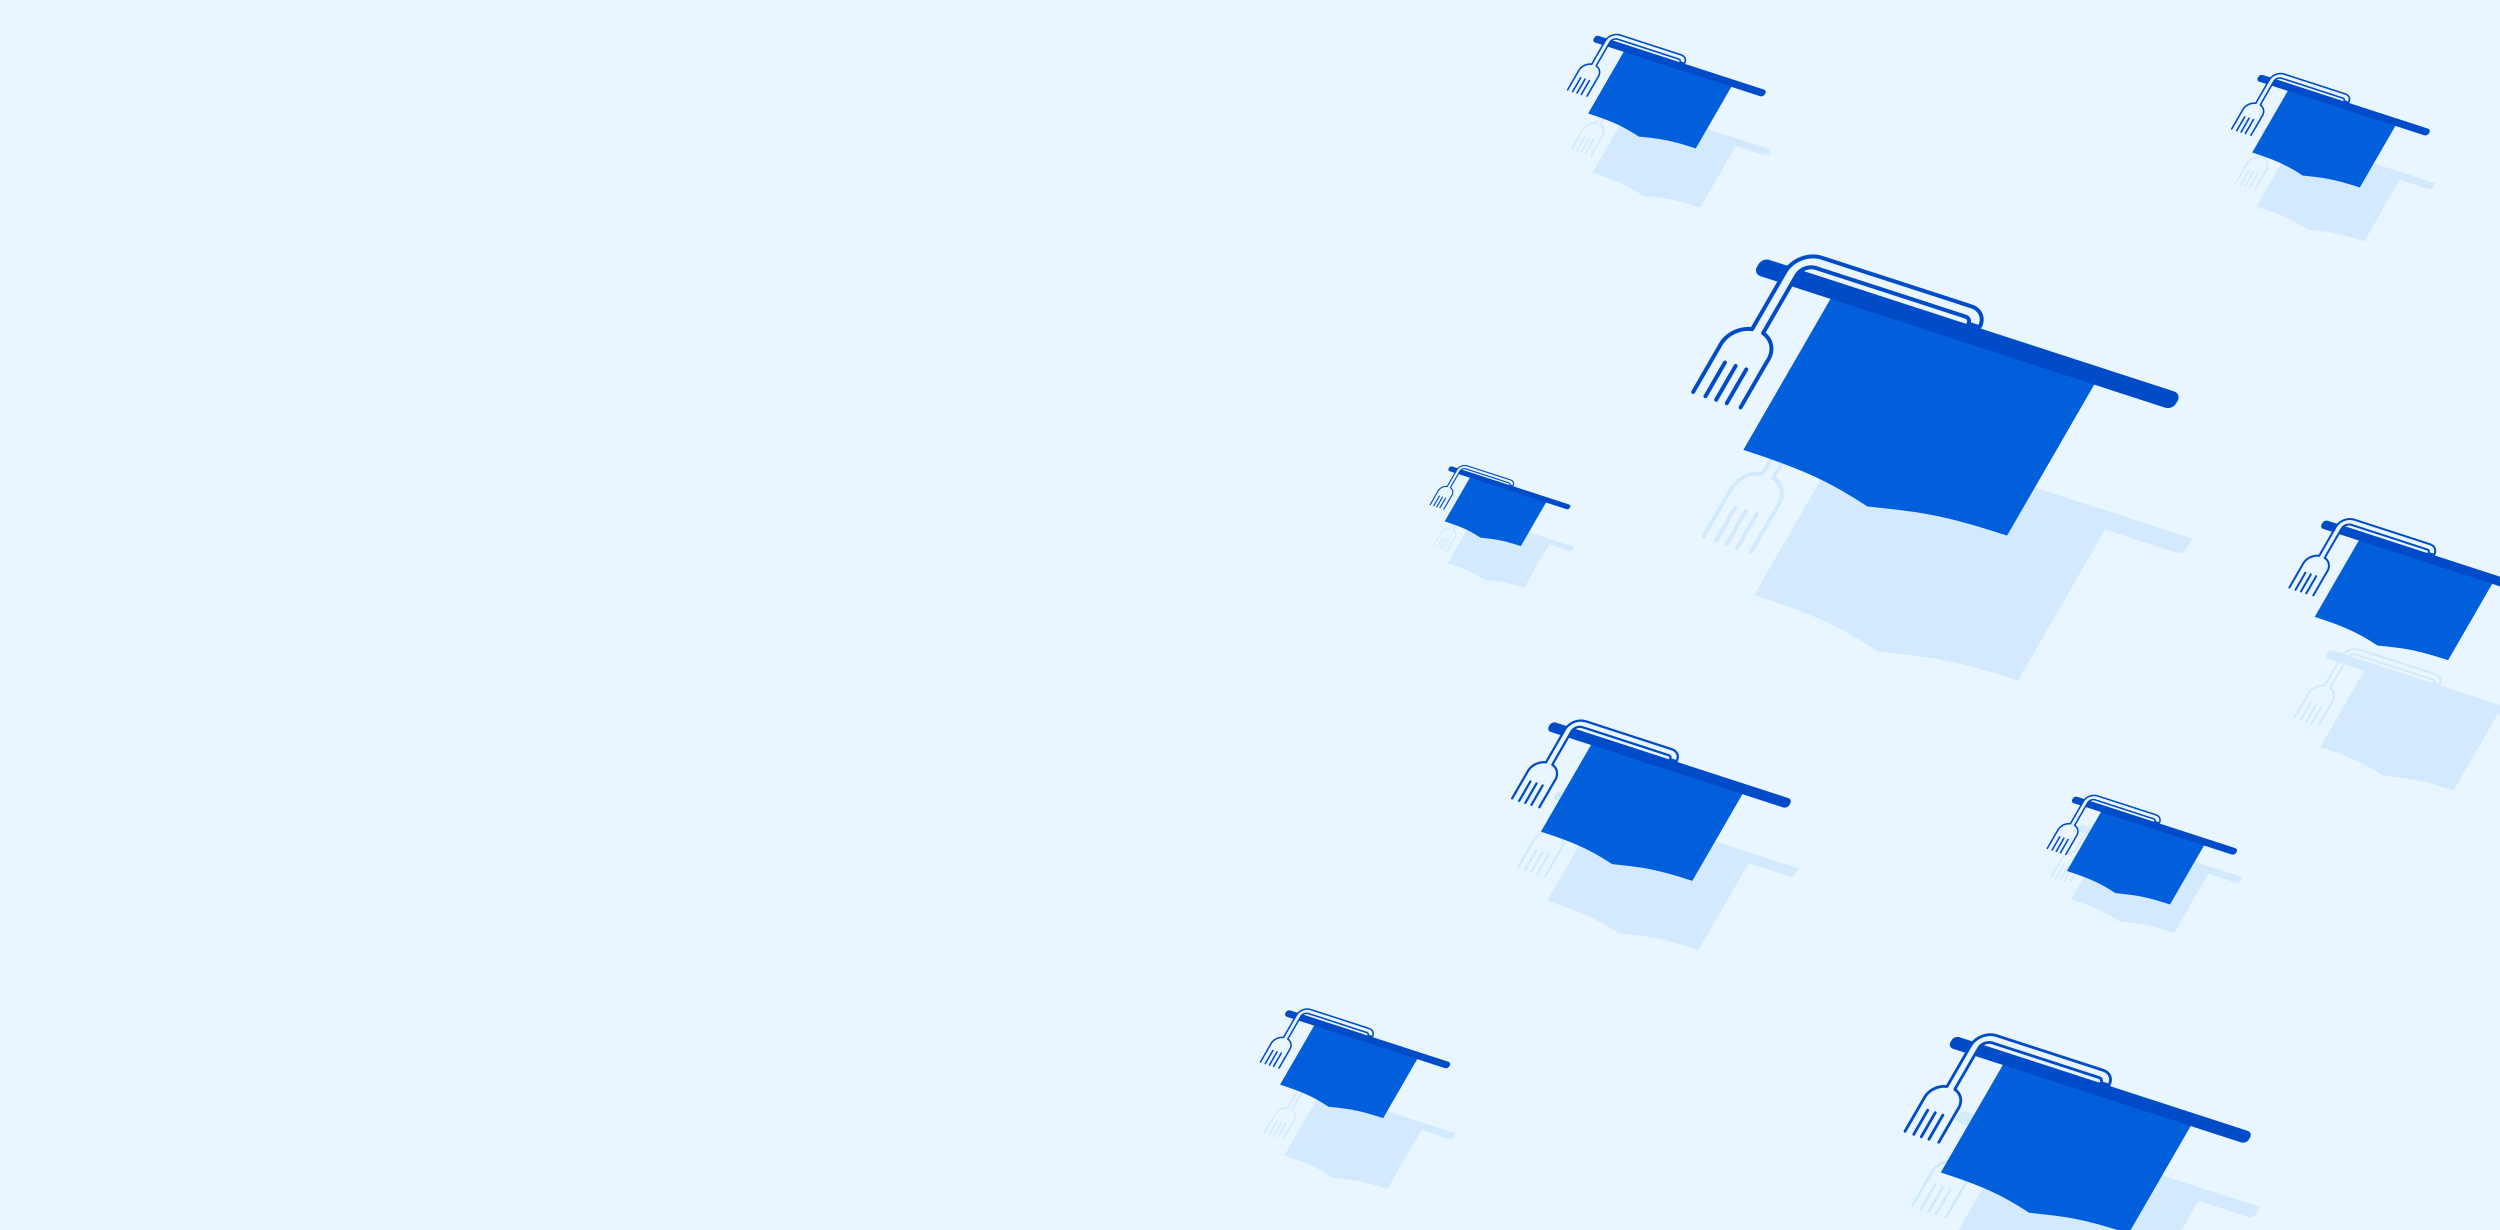 <svg width="1408" height="693" viewBox="0 0 1408 693" fill="none" xmlns="http://www.w3.org/2000/svg">
<rect x="0" y="0" width="1408" height="693" fill="#333333" stroke="none"/>
<g clip-path="url(#clip0_1411_6283)">
<rect width="1408" height="693" fill="#E9F5FF"/>
<g opacity="0.3">
<path fill-rule="evenodd" clip-rule="evenodd" d="M977.381 285.623L966.36 304.713Z" fill="#9ECDFC"/>
<path d="M977.381 285.623L966.36 304.713" stroke="#9ECDFC" stroke-width="2.224" stroke-linecap="round" stroke-linejoin="round"/>
<path fill-rule="evenodd" clip-rule="evenodd" d="M983.384 287.574L972.363 306.664Z" fill="#9ECDFC"/>
<path d="M983.384 287.574L972.363 306.664" stroke="#9ECDFC" stroke-width="2.224" stroke-linecap="round" stroke-linejoin="round"/>
<path fill-rule="evenodd" clip-rule="evenodd" d="M1037.7 248.946L987.969 335.074C1021.26 345.89 1036.28 352.804 1057.79 366.905C1085.24 370.067 1095.68 370.072 1136.5 383.336L1186.23 297.208L1037.7 248.946Z" fill="#9ECDFC"/>
<path d="M996.279 230.248C997.444 228.23 1000.18 227.178 1002.4 227.898L1234.54 303.324L1231.4 308.761C1230.23 310.779 1227.49 311.831 1225.28 311.111L997.152 236.989C994.937 236.269 994.085 234.05 995.25 232.032L996.279 230.248Z" fill="#9ECDFC"/>
<path fill-rule="evenodd" clip-rule="evenodd" d="M1010.24 234.266C1014.46 226.953 1024.4 223.108 1032.41 225.709L1116.85 253.144C1122.63 255.025 1124.84 260.857 1121.79 266.141C1121.48 266.672 1120.76 266.95 1120.18 266.76L1113.88 264.715C1113.3 264.525 1113.08 263.94 1113.38 263.408C1113.99 262.355 1113.55 261.201 1112.41 260.831L1027.97 233.396C1024.62 232.306 1020.43 233.916 1018.65 236.999L1000.29 268.796C1004.94 272.418 1006.18 278.664 1002.84 284.456C1002.55 284.959 1002.23 285.439 1001.89 285.901L987.211 311.331C986.904 311.863 986.181 312.14 985.597 311.95C985.013 311.76 984.788 311.175 985.095 310.643L999.809 285.159C999.83 285.122 999.853 285.086 999.879 285.051C1000.18 284.635 1000.47 284.209 1000.72 283.769C1003.71 278.597 1002.42 273.007 998.004 269.993C997.616 269.728 997.52 269.247 997.769 268.816L1016.54 236.311C1018.92 232.174 1024.55 229.996 1029.08 231.469L1113.52 258.905C1115.47 259.539 1116.4 261.292 1115.92 263.089L1120.17 264.469C1121.83 260.524 1119.99 256.453 1115.73 255.071L1031.3 227.636C1024.47 225.418 1015.97 228.695 1012.36 234.954L993.72 267.234C993.455 267.694 992.869 267.973 992.322 267.902C986.088 267.085 979.191 270.257 976.03 275.731L960.49 302.648C960.183 303.18 959.46 303.458 958.876 303.268C958.292 303.078 958.067 302.493 958.374 301.961L973.915 275.044C977.453 268.916 984.996 265.247 992.047 265.78L1010.24 234.266Z" fill="#9ECDFC"/>
<path fill-rule="evenodd" clip-rule="evenodd" d="M989.945 288.561C990.53 288.751 990.754 289.336 990.447 289.868L979.426 308.958C979.118 309.49 978.396 309.768 977.812 309.578C977.227 309.388 977.003 308.803 977.31 308.271L988.332 289.181C988.639 288.649 989.361 288.372 989.945 288.561Z" fill="#9ECDFC"/>
</g>
<path fill-rule="evenodd" clip-rule="evenodd" d="M1031.57 167.258L981.841 253.386C1015.13 264.202 1030.16 271.116 1051.66 285.217C1079.11 288.379 1089.55 288.384 1130.38 301.648L1180.1 215.52L1031.57 167.258Z" fill="#015FDC"/>
<rect width="248.302" height="10.497" rx="4.219" transform="matrix(0.951 0.309 -0.5 0.866 992.526 145.09)" fill="#004BC8"/>
<path fill-rule="evenodd" clip-rule="evenodd" d="M980.291 229.482L995.004 203.998C995.333 203.551 995.639 203.089 995.917 202.608C999.157 196.996 997.758 190.928 992.965 187.655L1011.73 155.15C1013.82 151.541 1018.72 149.646 1022.66 150.928L1107.1 178.363C1108.83 178.924 1109.49 180.667 1108.58 182.247L1114.87 184.292C1117.62 179.536 1115.62 174.292 1110.43 172.603L1025.99 145.168C1018.58 142.758 1009.36 146.319 1005.44 153.105L986.8 185.385C980.026 184.498 972.54 187.943 969.111 193.883L953.57 220.8" fill="#E9F5FF"/>
<path d="M980.291 229.482L995.004 203.998C995.333 203.551 995.639 203.089 995.917 202.608C999.157 196.996 997.758 190.928 992.965 187.655L1011.73 155.15C1013.82 151.541 1018.72 149.646 1022.66 150.928L1107.1 178.363C1108.83 178.924 1109.49 180.667 1108.58 182.247L1114.87 184.292C1117.62 179.536 1115.62 174.292 1110.43 172.603L1025.99 145.168C1018.58 142.758 1009.36 146.319 1005.44 153.105L986.8 185.385C980.026 184.498 972.54 187.943 969.111 193.883L953.57 220.8" stroke="#004BC8" stroke-width="2.224" stroke-linecap="round" stroke-linejoin="round"/>
<path d="M971.518 204.118L960.497 223.208" stroke="#004BC8" stroke-width="2.224" stroke-linecap="round" stroke-linejoin="round"/>
<path d="M977.521 206.069L966.5 225.159" stroke="#004BC8" stroke-width="2.224" stroke-linecap="round" stroke-linejoin="round"/>
<path d="M983.526 208.02L972.504 227.11" stroke="#004BC8" stroke-width="2.224" stroke-linecap="round" stroke-linejoin="round"/>
<g opacity="0.3">
<path fill-rule="evenodd" clip-rule="evenodd" d="M1089.85 667.302L1082 680.899Z" fill="#9ECDFC"/>
<path d="M1089.85 667.302L1082 680.899" stroke="#9ECDFC" stroke-width="1.584" stroke-linecap="round" stroke-linejoin="round"/>
<path fill-rule="evenodd" clip-rule="evenodd" d="M1094.13 668.692L1086.28 682.288Z" fill="#9ECDFC"/>
<path d="M1094.13 668.692L1086.28 682.288" stroke="#9ECDFC" stroke-width="1.584" stroke-linecap="round" stroke-linejoin="round"/>
<path fill-rule="evenodd" clip-rule="evenodd" d="M1132.81 641.181L1097.4 702.522C1121.1 710.225 1131.81 715.15 1147.12 725.193C1166.67 727.444 1174.11 727.448 1203.19 736.895L1238.6 675.554L1132.81 641.181Z" fill="#9ECDFC"/>
<path d="M1103.31 627.864C1104.14 626.427 1106.1 625.677 1107.67 626.19L1273.01 679.91L1270.77 683.782C1269.94 685.219 1267.99 685.968 1266.41 685.456L1103.94 632.665C1102.36 632.152 1101.75 630.571 1102.58 629.134L1103.31 627.864Z" fill="#9ECDFC"/>
<path fill-rule="evenodd" clip-rule="evenodd" d="M1113.26 630.726C1116.26 625.517 1123.34 622.779 1129.05 624.631L1189.18 644.171C1193.3 645.51 1194.88 649.664 1192.71 653.427C1192.49 653.806 1191.97 654.003 1191.56 653.868L1187.07 652.412C1186.66 652.276 1186.5 651.86 1186.72 651.481C1187.15 650.731 1186.83 649.909 1186.02 649.645L1125.88 630.106C1123.49 629.329 1120.51 630.476 1119.25 632.672L1106.17 655.318C1109.48 657.898 1110.37 662.346 1107.98 666.472C1107.78 666.829 1107.55 667.172 1107.31 667.5L1096.86 685.612C1096.64 685.991 1096.12 686.188 1095.71 686.053C1095.29 685.918 1095.13 685.501 1095.35 685.122L1105.83 666.972C1105.84 666.946 1105.86 666.92 1105.88 666.895C1106.1 666.599 1106.3 666.295 1106.48 665.982C1108.6 662.299 1107.69 658.317 1104.54 656.171C1104.27 655.982 1104.2 655.639 1104.37 655.332L1117.74 632.182C1119.44 629.235 1123.45 627.684 1126.68 628.733L1186.81 648.273C1188.2 648.725 1188.87 649.974 1188.52 651.253L1191.55 652.236C1192.73 649.427 1191.42 646.527 1188.39 645.543L1128.25 626.003C1123.39 624.423 1117.34 626.758 1114.76 631.215L1101.49 654.205C1101.3 654.533 1100.88 654.732 1100.5 654.681C1096.06 654.099 1091.14 656.359 1088.89 660.258L1077.82 679.428C1077.61 679.807 1077.09 680.005 1076.67 679.87C1076.26 679.734 1076.1 679.318 1076.32 678.939L1087.39 659.768C1089.91 655.404 1095.28 652.791 1100.3 653.17L1113.26 630.726Z" fill="#9ECDFC"/>
<path fill-rule="evenodd" clip-rule="evenodd" d="M1098.8 669.395C1099.22 669.53 1099.38 669.947 1099.16 670.326L1091.31 683.922C1091.09 684.301 1090.58 684.499 1090.16 684.363C1089.75 684.228 1089.59 683.811 1089.8 683.433L1097.65 669.836C1097.87 669.458 1098.39 669.26 1098.8 669.395Z" fill="#9ECDFC"/>
</g>
<path fill-rule="evenodd" clip-rule="evenodd" d="M1128.45 599.001L1093.03 660.342C1116.74 668.046 1127.44 672.97 1142.76 683.013C1162.31 685.265 1169.74 685.268 1198.82 694.716L1234.24 633.374L1128.45 599.001Z" fill="#015FDC"/>
<rect width="176.845" height="7.476" rx="3.005" transform="matrix(0.951 0.309 -0.5 0.866 1100.64 583.213)" fill="#004BC8"/>
<path fill-rule="evenodd" clip-rule="evenodd" d="M1091.93 643.318L1102.41 625.168C1102.64 624.849 1102.86 624.52 1103.06 624.178C1105.36 620.181 1104.37 615.859 1100.95 613.528L1114.32 590.378C1115.8 587.807 1119.3 586.458 1122.11 587.371L1182.24 606.91C1183.47 607.31 1183.95 608.551 1183.3 609.677L1187.78 611.133C1189.73 607.745 1188.31 604.011 1184.61 602.808L1124.47 583.268C1119.19 581.552 1112.63 584.088 1109.84 588.921L1096.56 611.912C1091.74 611.279 1086.41 613.733 1083.96 617.964L1072.9 637.135" fill="#E9F5FF"/>
<path d="M1091.93 643.318L1102.41 625.168C1102.64 624.849 1102.86 624.52 1103.06 624.178C1105.36 620.181 1104.37 615.859 1100.95 613.528L1114.32 590.378C1115.8 587.807 1119.3 586.458 1122.11 587.371L1182.24 606.91C1183.47 607.31 1183.95 608.551 1183.3 609.677L1187.78 611.133C1189.73 607.745 1188.31 604.011 1184.61 602.808L1124.47 583.268C1119.19 581.552 1112.63 584.088 1109.84 588.921L1096.56 611.912C1091.74 611.279 1086.41 613.733 1083.96 617.964L1072.9 637.135" stroke="#004BC8" stroke-width="1.584" stroke-linecap="round" stroke-linejoin="round"/>
<path d="M1085.68 625.254L1077.83 638.85" stroke="#004BC8" stroke-width="1.584" stroke-linecap="round" stroke-linejoin="round"/>
<path d="M1089.95 626.643L1082.1 640.239" stroke="#004BC8" stroke-width="1.584" stroke-linecap="round" stroke-linejoin="round"/>
<path d="M1094.23 628.032L1086.38 641.629" stroke="#004BC8" stroke-width="1.584" stroke-linecap="round" stroke-linejoin="round"/>
<g opacity="0.3">
<path fill-rule="evenodd" clip-rule="evenodd" d="M865.296 478.899L858.969 489.858Z" fill="#9ECDFC"/>
<path d="M865.296 478.899L858.969 489.858" stroke="#9ECDFC" stroke-width="1.277" stroke-linecap="round" stroke-linejoin="round"/>
<path fill-rule="evenodd" clip-rule="evenodd" d="M868.742 480.019L862.415 490.978Z" fill="#9ECDFC"/>
<path d="M868.742 480.019L862.415 490.978" stroke="#9ECDFC" stroke-width="1.277" stroke-linecap="round" stroke-linejoin="round"/>
<path fill-rule="evenodd" clip-rule="evenodd" d="M899.922 457.843L871.374 507.289C890.484 513.498 899.112 517.468 911.459 525.563C927.218 527.378 933.212 527.381 956.649 534.996L985.196 485.55L899.922 457.843Z" fill="#9ECDFC"/>
<path d="M876.146 447.108C876.814 445.95 878.388 445.346 879.66 445.759L1012.93 489.061L1011.13 492.183C1010.46 493.341 1008.89 493.945 1007.61 493.532L876.647 450.978C875.375 450.565 874.885 449.291 875.554 448.132L876.146 447.108Z" fill="#9ECDFC"/>
<path fill-rule="evenodd" clip-rule="evenodd" d="M884.16 449.415C886.584 445.216 892.291 443.009 896.886 444.502L945.362 460.253C948.684 461.332 949.953 464.681 948.202 467.714C948.025 468.019 947.61 468.179 947.275 468.07L943.662 466.896C943.326 466.787 943.197 466.451 943.374 466.145C943.723 465.541 943.467 464.878 942.814 464.666L894.338 448.915C892.412 448.289 890.01 449.214 888.988 450.984L878.449 469.238C881.118 471.318 881.829 474.904 879.909 478.229C879.743 478.518 879.56 478.793 879.367 479.058L870.938 493.658C870.762 493.963 870.347 494.122 870.012 494.013C869.676 493.904 869.548 493.568 869.724 493.263L878.171 478.633C878.183 478.612 878.196 478.591 878.211 478.571C878.387 478.332 878.549 478.087 878.695 477.835C880.409 474.866 879.668 471.656 877.135 469.926C876.912 469.774 876.857 469.498 877 469.25L887.773 450.589C889.145 448.214 892.374 446.964 894.977 447.809L943.452 463.56C944.572 463.924 945.107 464.93 944.831 465.962L947.269 466.754C948.222 464.49 947.165 462.152 944.723 461.359L896.248 445.608C892.329 444.335 887.449 446.217 885.375 449.81L874.675 468.342C874.523 468.606 874.187 468.766 873.873 468.725C870.294 468.256 866.334 470.077 864.52 473.22L855.598 488.673C855.421 488.979 855.007 489.138 854.671 489.029C854.336 488.92 854.207 488.584 854.383 488.279L863.305 472.826C865.336 469.308 869.667 467.201 873.715 467.507L884.16 449.415Z" fill="#9ECDFC"/>
<path fill-rule="evenodd" clip-rule="evenodd" d="M872.509 480.586C872.844 480.694 872.973 481.03 872.797 481.336L866.469 492.295C866.293 492.601 865.878 492.76 865.543 492.651C865.207 492.542 865.078 492.206 865.255 491.901L871.582 480.941C871.758 480.636 872.173 480.477 872.509 480.586Z" fill="#9ECDFC"/>
</g>
<path fill-rule="evenodd" clip-rule="evenodd" d="M896.403 418.945L867.856 468.391C886.966 474.601 895.593 478.57 907.941 486.666C923.7 488.481 929.693 488.484 953.13 496.099L981.678 446.653L896.403 418.945Z" fill="#015FDC"/>
<rect width="142.551" height="6.026" rx="2.422" transform="matrix(0.951 0.309 -0.5 0.866 873.991 406.219)" fill="#004BC8"/>
<path fill-rule="evenodd" clip-rule="evenodd" d="M866.967 454.668L875.414 440.038C875.602 439.781 875.778 439.516 875.938 439.24C877.798 436.018 876.995 432.534 874.243 430.655L885.017 411.994C886.213 409.922 889.029 408.834 891.293 409.57L939.769 425.321C940.76 425.643 941.141 426.643 940.617 427.55L944.23 428.724C945.807 425.994 944.662 422.983 941.678 422.014L893.203 406.263C888.946 404.88 883.653 406.924 881.403 410.82L870.704 429.352C866.815 428.842 862.517 430.82 860.548 434.231L851.626 449.684" fill="#E9F5FF"/>
<path d="M866.967 454.668L875.414 440.038C875.602 439.781 875.778 439.516 875.938 439.24C877.798 436.018 876.995 432.534 874.243 430.655L885.017 411.994C886.213 409.922 889.029 408.834 891.293 409.57L939.769 425.321C940.76 425.643 941.141 426.643 940.617 427.55L944.23 428.724C945.807 425.994 944.662 422.983 941.678 422.014L893.203 406.263C888.946 404.88 883.653 406.924 881.403 410.82L870.704 429.352C866.815 428.842 862.517 430.82 860.548 434.231L851.626 449.684" stroke="#004BC8" stroke-width="1.277" stroke-linecap="round" stroke-linejoin="round"/>
<path d="M861.93 440.107L855.602 451.067" stroke="#004BC8" stroke-width="1.277" stroke-linecap="round" stroke-linejoin="round"/>
<path d="M865.376 441.227L859.049 452.187" stroke="#004BC8" stroke-width="1.277" stroke-linecap="round" stroke-linejoin="round"/>
<path d="M868.823 442.347L862.496 453.307" stroke="#004BC8" stroke-width="1.277" stroke-linecap="round" stroke-linejoin="round"/>
<g opacity="0.3">
<path fill-rule="evenodd" clip-rule="evenodd" d="M1162.34 487.147L1158.03 494.607Z" fill="#9ECDFC"/>
<path d="M1162.34 487.147L1158.03 494.607" stroke="#9ECDFC" stroke-width="0.869" stroke-linecap="round" stroke-linejoin="round"/>
<path fill-rule="evenodd" clip-rule="evenodd" d="M1164.69 487.909L1160.38 495.37Z" fill="#9ECDFC"/>
<path d="M1164.69 487.909L1160.38 495.37" stroke="#9ECDFC" stroke-width="0.869" stroke-linecap="round" stroke-linejoin="round"/>
<path fill-rule="evenodd" clip-rule="evenodd" d="M1185.91 472.813L1166.48 506.472C1179.49 510.699 1185.36 513.401 1193.77 518.912C1204.49 520.148 1208.57 520.149 1224.53 525.333L1243.96 491.674L1185.91 472.813Z" fill="#9ECDFC"/>
<path d="M1169.73 465.506C1170.18 464.718 1171.25 464.307 1172.12 464.588L1262.84 494.065L1261.61 496.189C1261.16 496.978 1260.09 497.389 1259.22 497.108L1170.07 468.141C1169.2 467.859 1168.87 466.992 1169.32 466.203L1169.73 465.506Z" fill="#9ECDFC"/>
<path fill-rule="evenodd" clip-rule="evenodd" d="M1175.18 467.077C1176.83 464.219 1180.72 462.716 1183.85 463.733L1216.84 474.454C1219.1 475.189 1219.97 477.468 1218.78 479.533C1218.66 479.741 1218.37 479.85 1218.15 479.775L1215.69 478.976C1215.46 478.902 1215.37 478.673 1215.49 478.465C1215.73 478.054 1215.55 477.603 1215.11 477.458L1182.11 466.737C1180.8 466.311 1179.16 466.94 1178.47 468.145L1171.29 480.571C1173.11 481.987 1173.6 484.427 1172.29 486.691C1172.18 486.887 1172.05 487.075 1171.92 487.256L1166.18 497.194C1166.06 497.402 1165.78 497.51 1165.55 497.436C1165.32 497.362 1165.24 497.133 1165.36 496.925L1171.11 486.966C1171.11 486.951 1171.12 486.937 1171.13 486.924C1171.25 486.761 1171.36 486.594 1171.46 486.423C1172.63 484.401 1172.12 482.217 1170.4 481.039C1170.25 480.935 1170.21 480.747 1170.31 480.579L1177.64 467.876C1178.58 466.259 1180.77 465.408 1182.55 465.984L1215.54 476.706C1216.31 476.953 1216.67 477.638 1216.48 478.341L1218.14 478.88C1218.79 477.339 1218.07 475.747 1216.41 475.207L1183.41 464.486C1180.74 463.619 1177.42 464.9 1176.01 467.346L1168.73 479.961C1168.62 480.14 1168.39 480.25 1168.18 480.222C1165.74 479.902 1163.05 481.142 1161.81 483.281L1155.74 493.801C1155.62 494.009 1155.34 494.117 1155.11 494.043C1154.88 493.969 1154.79 493.74 1154.91 493.532L1160.99 483.013C1162.37 480.618 1165.32 479.184 1168.07 479.392L1175.18 467.077Z" fill="#9ECDFC"/>
<path fill-rule="evenodd" clip-rule="evenodd" d="M1167.25 488.295C1167.48 488.369 1167.57 488.598 1167.45 488.806L1163.14 496.266C1163.02 496.474 1162.74 496.582 1162.51 496.508C1162.28 496.434 1162.19 496.205 1162.31 495.997L1166.62 488.537C1166.74 488.329 1167.02 488.221 1167.25 488.295Z" fill="#9ECDFC"/>
</g>
<path fill-rule="evenodd" clip-rule="evenodd" d="M1183.52 456.89L1164.08 490.549C1177.09 494.775 1182.97 497.478 1191.37 502.988C1202.1 504.224 1206.18 504.226 1222.13 509.409L1241.56 475.751L1183.52 456.89Z" fill="#015FDC"/>
<rect width="97.037" height="4.102" rx="1.649" transform="matrix(0.951 0.309 -0.5 0.866 1168.26 448.227)" fill="#004BC8"/>
<path fill-rule="evenodd" clip-rule="evenodd" d="M1163.48 481.207L1169.23 471.248C1169.36 471.073 1169.48 470.892 1169.59 470.704C1170.85 468.511 1170.3 466.14 1168.43 464.861L1175.77 452.158C1176.58 450.747 1178.5 450.007 1180.04 450.508L1213.04 461.229C1213.71 461.449 1213.97 462.13 1213.61 462.747L1216.07 463.546C1217.15 461.688 1216.37 459.638 1214.34 458.978L1181.34 448.257C1178.44 447.315 1174.84 448.707 1173.31 451.359L1166.02 463.974C1163.38 463.627 1160.45 464.973 1159.11 467.295L1153.04 477.814" fill="#E9F5FF"/>
<path d="M1163.48 481.207L1169.23 471.248C1169.36 471.073 1169.48 470.892 1169.59 470.704C1170.85 468.511 1170.3 466.14 1168.43 464.861L1175.77 452.158C1176.58 450.747 1178.5 450.007 1180.04 450.508L1213.04 461.229C1213.71 461.449 1213.97 462.13 1213.61 462.747L1216.07 463.546C1217.15 461.688 1216.37 459.638 1214.34 458.978L1181.34 448.257C1178.44 447.315 1174.84 448.707 1173.31 451.359L1166.02 463.974C1163.38 463.627 1160.45 464.973 1159.11 467.295L1153.04 477.814" stroke="#004BC8" stroke-width="0.869" stroke-linecap="round" stroke-linejoin="round"/>
<path d="M1160.05 471.295L1155.74 478.755" stroke="#004BC8" stroke-width="0.869" stroke-linecap="round" stroke-linejoin="round"/>
<path d="M1162.4 472.057L1158.09 479.518" stroke="#004BC8" stroke-width="0.869" stroke-linecap="round" stroke-linejoin="round"/>
<path d="M1164.74 472.82L1160.44 480.28" stroke="#004BC8" stroke-width="0.869" stroke-linecap="round" stroke-linejoin="round"/>
<g opacity="0.3">
<path fill-rule="evenodd" clip-rule="evenodd" d="M812.354 302.941L809.172 308.454Z" fill="#9ECDFC"/>
<path d="M812.354 302.941L809.172 308.454" stroke="#9ECDFC" stroke-width="0.642" stroke-linecap="round" stroke-linejoin="round"/>
<path fill-rule="evenodd" clip-rule="evenodd" d="M814.088 303.505L810.905 309.017Z" fill="#9ECDFC"/>
<path d="M814.088 303.505L810.905 309.017" stroke="#9ECDFC" stroke-width="0.642" stroke-linecap="round" stroke-linejoin="round"/>
<path fill-rule="evenodd" clip-rule="evenodd" d="M829.771 292.35L815.412 317.221C825.025 320.344 829.364 322.341 835.575 326.412C843.501 327.325 846.516 327.327 858.304 331.157L872.663 306.286L829.771 292.35Z" fill="#9ECDFC"/>
<path d="M817.812 286.951C818.148 286.368 818.94 286.065 819.579 286.272L886.612 308.053L885.706 309.623C885.37 310.205 884.578 310.509 883.938 310.301L818.064 288.897C817.424 288.69 817.178 288.049 817.514 287.466L817.812 286.951Z" fill="#9ECDFC"/>
<path fill-rule="evenodd" clip-rule="evenodd" d="M821.843 288.112C823.063 286 825.933 284.889 828.244 285.64L852.627 293.563C854.298 294.106 854.936 295.79 854.055 297.316C853.966 297.469 853.758 297.549 853.589 297.495L851.772 296.904C851.603 296.849 851.538 296.68 851.627 296.527C851.802 296.223 851.674 295.889 851.345 295.782L826.963 287.86C825.994 287.545 824.785 288.01 824.272 288.901L818.97 298.082C820.313 299.128 820.671 300.932 819.705 302.605C819.621 302.75 819.53 302.888 819.432 303.022L815.193 310.365C815.104 310.519 814.896 310.599 814.727 310.544C814.558 310.489 814.493 310.32 814.582 310.166L818.831 302.807C818.837 302.797 818.844 302.787 818.851 302.776C818.939 302.656 819.021 302.533 819.094 302.406C819.956 300.913 819.584 299.298 818.31 298.428C818.197 298.352 818.17 298.213 818.242 298.088L823.661 288.702C824.35 287.507 825.975 286.878 827.284 287.304L851.666 295.226C852.23 295.409 852.499 295.916 852.36 296.434L853.586 296.833C854.065 295.694 853.534 294.518 852.305 294.119L827.923 286.197C825.952 285.556 823.498 286.503 822.454 288.31L817.072 297.631C816.996 297.764 816.827 297.845 816.669 297.824C814.869 297.588 812.877 298.504 811.964 300.085L807.477 307.858C807.388 308.011 807.179 308.091 807.011 308.037C806.842 307.982 806.777 307.813 806.866 307.659L811.353 299.887C812.375 298.117 814.553 297.058 816.589 297.211L821.843 288.112Z" fill="#9ECDFC"/>
<path fill-rule="evenodd" clip-rule="evenodd" d="M815.982 303.789C816.151 303.844 816.216 304.013 816.127 304.167L812.944 309.679C812.856 309.833 812.647 309.913 812.478 309.858C812.31 309.803 812.245 309.634 812.334 309.481L815.516 303.968C815.605 303.814 815.814 303.734 815.982 303.789Z" fill="#9ECDFC"/>
</g>
<path fill-rule="evenodd" clip-rule="evenodd" d="M828 268.762L813.641 293.632C823.253 296.756 827.592 298.752 833.803 302.824C841.73 303.737 844.744 303.738 856.533 307.569L870.892 282.698L828 268.762Z" fill="#015FDC"/>
<rect width="71.701" height="3.031" rx="1.218" transform="matrix(0.951 0.309 -0.5 0.866 816.728 262.36)" fill="#004BC8"/>
<path fill-rule="evenodd" clip-rule="evenodd" d="M813.194 286.73L817.442 279.371C817.537 279.242 817.626 279.108 817.706 278.969C818.641 277.349 818.237 275.597 816.853 274.651L822.272 265.265C822.874 264.223 824.291 263.676 825.43 264.046L849.812 271.968C850.311 272.13 850.502 272.633 850.239 273.09L852.056 273.68C852.849 272.307 852.273 270.793 850.772 270.305L826.39 262.383C824.249 261.687 821.586 262.715 820.455 264.675L815.073 273.996C813.117 273.74 810.955 274.735 809.965 276.45L805.478 284.222" fill="#E9F5FF"/>
<path d="M813.194 286.73L817.442 279.371C817.537 279.242 817.626 279.108 817.706 278.969C818.641 277.349 818.237 275.597 816.853 274.651L822.272 265.265C822.874 264.223 824.291 263.676 825.43 264.046L849.812 271.968C850.311 272.13 850.502 272.633 850.239 273.09L852.056 273.68C852.849 272.307 852.273 270.793 850.772 270.305L826.39 262.383C824.249 261.687 821.586 262.715 820.455 264.675L815.073 273.996C813.117 273.74 810.955 274.735 809.965 276.45L805.478 284.222" stroke="#004BC8" stroke-width="0.642" stroke-linecap="round" stroke-linejoin="round"/>
<path d="M810.66 279.405L807.477 284.918" stroke="#004BC8" stroke-width="0.642" stroke-linecap="round" stroke-linejoin="round"/>
<path d="M812.393 279.968L809.211 285.481" stroke="#004BC8" stroke-width="0.642" stroke-linecap="round" stroke-linejoin="round"/>
<path d="M814.127 280.532L810.944 286.045" stroke="#004BC8" stroke-width="0.642" stroke-linecap="round" stroke-linejoin="round"/>
<g opacity="0.3">
<path fill-rule="evenodd" clip-rule="evenodd" d="M719.196 631.473L714.888 638.933Z" fill="#9ECDFC"/>
<path d="M719.196 631.473L714.888 638.933" stroke="#9ECDFC" stroke-width="0.869" stroke-linecap="round" stroke-linejoin="round"/>
<path fill-rule="evenodd" clip-rule="evenodd" d="M721.541 632.235L717.234 639.696Z" fill="#9ECDFC"/>
<path d="M721.541 632.235L717.234 639.696" stroke="#9ECDFC" stroke-width="0.869" stroke-linecap="round" stroke-linejoin="round"/>
<path fill-rule="evenodd" clip-rule="evenodd" d="M742.767 617.14L723.334 650.799C736.342 655.025 742.215 657.728 750.62 663.238C761.348 664.474 765.428 664.476 781.382 669.659L800.815 636.001L742.767 617.14Z" fill="#9ECDFC"/>
<path d="M726.581 609.833C727.036 609.044 728.107 608.633 728.973 608.914L819.693 638.391L818.466 640.516C818.011 641.304 816.94 641.715 816.074 641.434L726.922 612.467C726.056 612.185 725.723 611.318 726.179 610.53L726.581 609.833Z" fill="#9ECDFC"/>
<path fill-rule="evenodd" clip-rule="evenodd" d="M732.037 611.403C733.687 608.545 737.572 607.042 740.7 608.059L773.698 618.781C775.959 619.515 776.823 621.795 775.631 623.859C775.511 624.067 775.229 624.176 775 624.102L772.541 623.302C772.312 623.228 772.225 623 772.345 622.792C772.582 622.38 772.408 621.929 771.963 621.785L738.965 611.063C737.654 610.637 736.019 611.266 735.323 612.471L728.149 624.897C729.966 626.313 730.45 628.754 729.143 631.017C729.03 631.214 728.906 631.401 728.774 631.582L723.036 641.52C722.916 641.728 722.634 641.836 722.406 641.762C722.177 641.688 722.09 641.459 722.21 641.251L727.96 631.292C727.968 631.278 727.977 631.264 727.987 631.25C728.107 631.087 728.217 630.921 728.316 630.749C729.483 628.728 728.979 626.543 727.254 625.365C727.103 625.262 727.065 625.074 727.162 624.905L734.496 612.202C735.43 610.585 737.628 609.734 739.4 610.31L772.398 621.032C773.161 621.279 773.525 621.965 773.336 622.667L774.996 623.206C775.645 621.665 774.925 620.073 773.263 619.533L740.265 608.812C737.598 607.945 734.276 609.226 732.864 611.672L725.58 624.287C725.476 624.466 725.248 624.576 725.034 624.548C722.598 624.228 719.902 625.468 718.667 627.608L712.594 638.127C712.474 638.335 712.191 638.443 711.963 638.369C711.735 638.295 711.647 638.066 711.767 637.858L717.84 627.339C719.223 624.944 722.171 623.51 724.926 623.719L732.037 611.403Z" fill="#9ECDFC"/>
<path fill-rule="evenodd" clip-rule="evenodd" d="M724.106 632.621C724.334 632.695 724.422 632.924 724.302 633.132L719.995 640.592C719.875 640.8 719.592 640.909 719.364 640.834C719.136 640.76 719.048 640.532 719.168 640.324L723.475 632.863C723.595 632.655 723.877 632.547 724.106 632.621Z" fill="#9ECDFC"/>
</g>
<path fill-rule="evenodd" clip-rule="evenodd" d="M740.371 577.216L720.938 610.875C733.947 615.101 739.82 617.804 748.225 623.314C758.952 624.55 763.032 624.552 778.986 629.736L798.419 596.077L740.371 577.216Z" fill="#015FDC"/>
<rect width="97.037" height="4.102" rx="1.649" transform="matrix(0.951 0.309 -0.5 0.866 725.115 568.553)" fill="#004BC8"/>
<path fill-rule="evenodd" clip-rule="evenodd" d="M720.333 601.533L726.083 591.574C726.211 591.399 726.331 591.218 726.44 591.03C727.706 588.837 727.159 586.466 725.286 585.187L732.62 572.484C733.435 571.073 735.351 570.333 736.893 570.834L769.891 581.556C770.566 581.775 770.825 582.456 770.468 583.073L772.928 583.873C774.001 582.014 773.222 579.964 771.191 579.304L738.192 568.583C735.295 567.641 731.692 569.033 730.16 571.685L722.877 584.3C720.23 583.953 717.304 585.299 715.964 587.621L709.891 598.14" fill="#E9F5FF"/>
<path d="M720.333 601.533L726.083 591.574C726.211 591.399 726.331 591.218 726.44 591.03C727.706 588.837 727.159 586.466 725.286 585.187L732.62 572.484C733.435 571.073 735.351 570.333 736.893 570.834L769.891 581.556C770.566 581.775 770.825 582.456 770.468 583.073L772.928 583.873C774.001 582.014 773.222 579.964 771.191 579.304L738.192 568.583C735.295 567.641 731.692 569.033 730.16 571.685L722.877 584.3C720.23 583.953 717.304 585.299 715.964 587.621L709.891 598.14" stroke="#004BC8" stroke-width="0.869" stroke-linecap="round" stroke-linejoin="round"/>
<path d="M716.905 591.621L712.597 599.082" stroke="#004BC8" stroke-width="0.869" stroke-linecap="round" stroke-linejoin="round"/>
<path d="M719.25 592.383L714.943 599.844" stroke="#004BC8" stroke-width="0.869" stroke-linecap="round" stroke-linejoin="round"/>
<path d="M721.597 593.146L717.29 600.607" stroke="#004BC8" stroke-width="0.869" stroke-linecap="round" stroke-linejoin="round"/>
<g opacity="0.3">
<path fill-rule="evenodd" clip-rule="evenodd" d="M1301.39 395.721L1295.82 405.376Z" fill="#9ECDFC"/>
<path d="M1301.39 395.721L1295.82 405.376" stroke="#9ECDFC" stroke-width="1.125" stroke-linecap="round" stroke-linejoin="round"/>
<path fill-rule="evenodd" clip-rule="evenodd" d="M1304.43 396.708L1298.85 406.363Z" fill="#9ECDFC"/>
<path d="M1304.43 396.708L1298.85 406.363" stroke="#9ECDFC" stroke-width="1.125" stroke-linecap="round" stroke-linejoin="round"/>
<path fill-rule="evenodd" clip-rule="evenodd" d="M1331.9 377.171L1306.75 420.733C1323.58 426.203 1331.18 429.7 1342.06 436.832C1355.94 438.431 1361.22 438.434 1381.87 445.143L1407.02 401.581L1331.9 377.171Z" fill="#9ECDFC"/>
<path d="M1310.95 367.714C1311.54 366.694 1312.92 366.161 1314.04 366.526L1431.46 404.675L1429.87 407.425C1429.28 408.445 1427.89 408.977 1426.77 408.613L1311.39 371.123C1310.27 370.759 1309.84 369.637 1310.43 368.616L1310.95 367.714Z" fill="#9ECDFC"/>
<path fill-rule="evenodd" clip-rule="evenodd" d="M1318.01 369.747C1320.15 366.047 1325.17 364.103 1329.22 365.418L1371.93 379.295C1374.85 380.246 1375.97 383.195 1374.43 385.868C1374.27 386.137 1373.91 386.277 1373.61 386.181L1370.43 385.147C1370.13 385.051 1370.02 384.755 1370.18 384.486C1370.48 383.953 1370.26 383.369 1369.68 383.182L1326.98 369.306C1325.28 368.755 1323.16 369.569 1322.26 371.129L1312.98 387.211C1315.33 389.043 1315.96 392.202 1314.26 395.132C1314.12 395.386 1313.96 395.629 1313.79 395.862L1306.36 408.724C1306.21 408.993 1305.84 409.134 1305.55 409.037C1305.25 408.941 1305.14 408.646 1305.29 408.376L1312.73 395.487C1312.74 395.469 1312.76 395.45 1312.77 395.433C1312.92 395.222 1313.07 395.006 1313.19 394.784C1314.7 392.168 1314.05 389.341 1311.82 387.817C1311.62 387.682 1311.58 387.439 1311.7 387.221L1321.19 370.781C1322.4 368.688 1325.25 367.587 1327.54 368.332L1370.25 382.208C1371.23 382.529 1371.7 383.416 1371.46 384.324L1373.61 385.022C1374.45 383.027 1373.52 380.968 1371.37 380.269L1328.66 366.393C1325.21 365.271 1320.91 366.929 1319.08 370.094L1309.65 386.421C1309.52 386.653 1309.22 386.795 1308.95 386.759C1305.79 386.345 1302.31 387.95 1300.71 390.719L1292.85 404.333C1292.69 404.602 1292.33 404.742 1292.03 404.646C1291.73 404.55 1291.62 404.254 1291.78 403.985L1299.64 390.371C1301.43 387.272 1305.24 385.416 1308.81 385.685L1318.01 369.747Z" fill="#9ECDFC"/>
<path fill-rule="evenodd" clip-rule="evenodd" d="M1307.75 397.208C1308.04 397.304 1308.16 397.599 1308 397.869L1302.43 407.524C1302.27 407.793 1301.9 407.933 1301.61 407.837C1301.31 407.741 1301.2 407.445 1301.36 407.176L1306.93 397.521C1307.09 397.252 1307.45 397.112 1307.75 397.208Z" fill="#9ECDFC"/>
</g>
<path fill-rule="evenodd" clip-rule="evenodd" d="M1328.8 303.854L1303.65 347.416C1320.48 352.887 1328.08 356.384 1338.96 363.516C1352.85 365.115 1358.13 365.117 1378.77 371.826L1403.92 328.265L1328.8 303.854Z" fill="#015FDC"/>
<rect width="125.587" height="5.309" rx="2.134" transform="matrix(0.951 0.309 -0.5 0.866 1309.05 292.643)" fill="#004BC8"/>
<path fill-rule="evenodd" clip-rule="evenodd" d="M1302.86 335.326L1310.31 322.437C1310.47 322.211 1310.63 321.977 1310.77 321.734C1312.41 318.896 1311.7 315.826 1309.27 314.171L1318.77 297.731C1319.82 295.905 1322.3 294.947 1324.3 295.595L1367 309.471C1367.88 309.755 1368.21 310.636 1367.75 311.436L1370.93 312.47C1372.32 310.064 1371.31 307.412 1368.68 306.558L1325.98 292.682C1322.23 291.463 1317.56 293.264 1315.58 296.696L1306.16 313.023C1302.73 312.574 1298.94 314.317 1297.21 317.321L1289.35 330.935" fill="#E9F5FF"/>
<path d="M1302.86 335.326L1310.31 322.437C1310.47 322.211 1310.63 321.977 1310.77 321.734C1312.41 318.896 1311.7 315.826 1309.27 314.171L1318.77 297.731C1319.82 295.905 1322.3 294.947 1324.3 295.595L1367 309.471C1367.88 309.755 1368.21 310.636 1367.75 311.436L1370.93 312.47C1372.32 310.064 1371.31 307.412 1368.68 306.558L1325.98 292.682C1322.23 291.463 1317.56 293.264 1315.58 296.696L1306.16 313.023C1302.73 312.574 1298.94 314.317 1297.21 317.321L1289.35 330.935" stroke="#004BC8" stroke-width="1.125" stroke-linecap="round" stroke-linejoin="round"/>
<path d="M1298.43 322.498L1292.85 332.154" stroke="#004BC8" stroke-width="1.125" stroke-linecap="round" stroke-linejoin="round"/>
<path d="M1301.46 323.485L1295.89 333.14" stroke="#004BC8" stroke-width="1.125" stroke-linecap="round" stroke-linejoin="round"/>
<path d="M1304.5 324.472L1298.92 334.127" stroke="#004BC8" stroke-width="1.125" stroke-linecap="round" stroke-linejoin="round"/>
<g opacity="0.3">
<path fill-rule="evenodd" clip-rule="evenodd" d="M892.617 77.055L888.12 84.846Z" fill="#9ECDFC"/>
<path d="M892.617 77.055L888.12 84.846" stroke="#9ECDFC" stroke-width="0.908" stroke-linecap="round" stroke-linejoin="round"/>
<path fill-rule="evenodd" clip-rule="evenodd" d="M895.066 77.852L890.568 85.642Z" fill="#9ECDFC"/>
<path d="M895.066 77.852L890.568 85.642" stroke="#9ECDFC" stroke-width="0.908" stroke-linecap="round" stroke-linejoin="round"/>
<path fill-rule="evenodd" clip-rule="evenodd" d="M917.229 62.089L896.938 97.235C910.521 101.648 916.654 104.47 925.43 110.224C936.632 111.514 940.892 111.516 957.551 116.929L977.842 81.783L917.229 62.089Z" fill="#9ECDFC"/>
<path d="M900.329 54.459C900.804 53.636 901.922 53.206 902.827 53.5L997.554 84.279L996.274 86.498C995.798 87.321 994.68 87.751 993.776 87.457L900.685 57.21C899.781 56.916 899.433 56.01 899.908 55.187L900.329 54.459Z" fill="#9ECDFC"/>
<path fill-rule="evenodd" clip-rule="evenodd" d="M906.025 56.099C907.748 53.115 911.804 51.546 915.071 52.607L949.527 63.803C951.888 64.57 952.79 66.95 951.545 69.106C951.42 69.323 951.125 69.436 950.887 69.359L948.318 68.524C948.08 68.447 947.988 68.208 948.114 67.991C948.362 67.561 948.18 67.09 947.716 66.939L913.26 55.744C911.89 55.299 910.183 55.956 909.457 57.214L901.965 70.19C903.863 71.668 904.368 74.216 903.003 76.58C902.885 76.785 902.755 76.981 902.618 77.17L896.627 87.547C896.502 87.764 896.207 87.877 895.968 87.799C895.73 87.722 895.638 87.483 895.764 87.266L901.768 76.867C901.776 76.852 901.786 76.837 901.796 76.823C901.921 76.653 902.036 76.479 902.14 76.3C903.358 74.189 902.832 71.908 901.031 70.678C900.873 70.57 900.834 70.374 900.935 70.198L908.593 56.934C909.568 55.245 911.863 54.357 913.713 54.958L948.17 66.153C948.966 66.412 949.346 67.128 949.149 67.861L950.882 68.424C951.56 66.814 950.808 65.153 949.073 64.589L914.617 53.393C911.831 52.488 908.363 53.826 906.888 56.38L899.283 69.552C899.175 69.74 898.936 69.854 898.713 69.825C896.169 69.491 893.354 70.786 892.064 73.02L885.723 84.004C885.598 84.221 885.303 84.334 885.064 84.257C884.826 84.179 884.734 83.94 884.86 83.723L891.201 72.739C892.645 70.239 895.723 68.742 898.6 68.959L906.025 56.099Z" fill="#9ECDFC"/>
<path fill-rule="evenodd" clip-rule="evenodd" d="M897.744 78.255C897.983 78.332 898.074 78.571 897.949 78.788L893.451 86.578C893.326 86.795 893.031 86.909 892.793 86.831C892.554 86.754 892.463 86.515 892.588 86.298L897.086 78.508C897.211 78.291 897.506 78.177 897.744 78.255Z" fill="#9ECDFC"/>
</g>
<path fill-rule="evenodd" clip-rule="evenodd" d="M914.728 28.755L894.436 63.901C908.019 68.314 914.152 71.136 922.928 76.89C934.13 78.18 938.39 78.182 955.049 83.595L975.34 48.449L914.728 28.755Z" fill="#015FDC"/>
<rect width="101.324" height="4.283" rx="1.721" transform="matrix(0.951 0.309 -0.5 0.866 898.798 19.709)" fill="#004BC8"/>
<path fill-rule="evenodd" clip-rule="evenodd" d="M893.804 54.147L899.808 43.747C899.942 43.565 900.067 43.376 900.18 43.18C901.503 40.89 900.932 38.414 898.976 37.078L906.634 23.814C907.484 22.341 909.486 21.568 911.095 22.091L945.551 33.287C946.256 33.516 946.526 34.227 946.154 34.871L948.722 35.706C949.843 33.765 949.029 31.625 946.908 30.936L912.452 19.741C909.427 18.757 905.664 20.21 904.065 22.98L896.46 36.152C893.696 35.79 890.641 37.196 889.242 39.62L882.9 50.604" fill="#E9F5FF"/>
<path d="M893.804 54.147L899.808 43.747C899.942 43.565 900.067 43.376 900.18 43.18C901.503 40.89 900.932 38.414 898.976 37.078L906.634 23.814C907.484 22.341 909.486 21.568 911.095 22.091L945.551 33.287C946.256 33.516 946.526 34.227 946.154 34.871L948.722 35.706C949.843 33.765 949.029 31.625 946.908 30.936L912.452 19.741C909.427 18.757 905.664 20.21 904.065 22.98L896.46 36.152C893.696 35.79 890.641 37.196 889.242 39.62L882.9 50.604" stroke="#004BC8" stroke-width="0.908" stroke-linecap="round" stroke-linejoin="round"/>
<path d="M890.224 43.797L885.726 51.587" stroke="#004BC8" stroke-width="0.908" stroke-linecap="round" stroke-linejoin="round"/>
<path d="M892.674 44.593L888.176 52.383" stroke="#004BC8" stroke-width="0.908" stroke-linecap="round" stroke-linejoin="round"/>
<path d="M895.124 45.389L890.627 53.179" stroke="#004BC8" stroke-width="0.908" stroke-linecap="round" stroke-linejoin="round"/>
<g opacity="0.3">
<path fill-rule="evenodd" clip-rule="evenodd" d="M1266.62 96.055L1262.12 103.846Z" fill="#9ECDFC"/>
<path d="M1266.62 96.055L1262.12 103.846" stroke="#9ECDFC" stroke-width="0.908" stroke-linecap="round" stroke-linejoin="round"/>
<path fill-rule="evenodd" clip-rule="evenodd" d="M1269.07 96.852L1264.57 104.642Z" fill="#9ECDFC"/>
<path d="M1269.07 96.852L1264.57 104.642" stroke="#9ECDFC" stroke-width="0.908" stroke-linecap="round" stroke-linejoin="round"/>
<path fill-rule="evenodd" clip-rule="evenodd" d="M1291.23 81.089L1270.94 116.235C1284.52 120.648 1290.65 123.47 1299.43 129.224C1310.63 130.514 1314.89 130.516 1331.55 135.929L1351.84 100.783L1291.23 81.089Z" fill="#9ECDFC"/>
<path d="M1274.33 73.459C1274.8 72.636 1275.92 72.206 1276.83 72.5L1371.55 103.279L1370.27 105.498C1369.8 106.321 1368.68 106.751 1367.78 106.457L1274.68 76.21C1273.78 75.916 1273.43 75.01 1273.91 74.187L1274.33 73.459Z" fill="#9ECDFC"/>
<path fill-rule="evenodd" clip-rule="evenodd" d="M1280.02 75.099C1281.75 72.115 1285.8 70.546 1289.07 71.607L1323.53 82.803C1325.89 83.57 1326.79 85.95 1325.55 88.106C1325.42 88.323 1325.13 88.436 1324.89 88.359L1322.32 87.524C1322.08 87.447 1321.99 87.208 1322.11 86.991C1322.36 86.561 1322.18 86.09 1321.72 85.939L1287.26 74.744C1285.89 74.299 1284.18 74.956 1283.46 76.214L1275.97 89.19C1277.86 90.668 1278.37 93.216 1277 95.58C1276.88 95.785 1276.76 95.981 1276.62 96.17L1270.63 106.547C1270.5 106.764 1270.21 106.877 1269.97 106.8C1269.73 106.722 1269.64 106.483 1269.76 106.266L1275.77 95.867C1275.78 95.852 1275.79 95.837 1275.8 95.823C1275.92 95.653 1276.04 95.479 1276.14 95.3C1277.36 93.189 1276.83 90.908 1275.03 89.678C1274.87 89.57 1274.83 89.374 1274.94 89.198L1282.59 75.934C1283.57 74.246 1285.86 73.357 1287.71 73.958L1322.17 85.153C1322.97 85.412 1323.35 86.128 1323.15 86.861L1324.88 87.424C1325.56 85.814 1324.81 84.153 1323.07 83.589L1288.62 72.393C1285.83 71.488 1282.36 72.826 1280.89 75.38L1273.28 88.552C1273.17 88.74 1272.94 88.854 1272.71 88.825C1270.17 88.491 1267.35 89.786 1266.06 92.02L1259.72 103.004C1259.6 103.221 1259.3 103.334 1259.06 103.257C1258.83 103.179 1258.73 102.94 1258.86 102.723L1265.2 91.739C1266.64 89.239 1269.72 87.742 1272.6 87.959L1280.02 75.099Z" fill="#9ECDFC"/>
<path fill-rule="evenodd" clip-rule="evenodd" d="M1271.74 97.255C1271.98 97.332 1272.07 97.571 1271.95 97.788L1267.45 105.578C1267.33 105.795 1267.03 105.909 1266.79 105.831C1266.55 105.754 1266.46 105.515 1266.59 105.298L1271.09 97.508C1271.21 97.291 1271.51 97.177 1271.74 97.255Z" fill="#9ECDFC"/>
</g>
<path fill-rule="evenodd" clip-rule="evenodd" d="M1288.73 50.755L1268.44 85.901C1282.02 90.314 1288.15 93.136 1296.93 98.89C1308.13 100.18 1312.39 100.182 1329.05 105.595L1349.34 70.449L1288.73 50.755Z" fill="#015FDC"/>
<rect width="101.324" height="4.283" rx="1.721" transform="matrix(0.951 0.309 -0.5 0.866 1272.8 41.709)" fill="#004BC8"/>
<path fill-rule="evenodd" clip-rule="evenodd" d="M1267.8 76.147L1273.81 65.747C1273.94 65.565 1274.07 65.376 1274.18 65.18C1275.5 62.89 1274.93 60.414 1272.98 59.078L1280.63 45.814C1281.48 44.341 1283.49 43.568 1285.1 44.091L1319.55 55.287C1320.26 55.516 1320.53 56.227 1320.15 56.871L1322.72 57.706C1323.84 55.765 1323.03 53.625 1320.91 52.936L1286.45 41.74C1283.43 40.757 1279.66 42.21 1278.07 44.98L1270.46 58.152C1267.7 57.79 1264.64 59.196 1263.24 61.62L1256.9 72.604" fill="#E9F5FF"/>
<path d="M1267.8 76.147L1273.81 65.747C1273.94 65.565 1274.07 65.376 1274.18 65.18C1275.5 62.89 1274.93 60.414 1272.98 59.078L1280.63 45.814C1281.48 44.341 1283.49 43.568 1285.1 44.091L1319.55 55.287C1320.26 55.516 1320.53 56.227 1320.15 56.871L1322.72 57.706C1323.84 55.765 1323.03 53.625 1320.91 52.936L1286.45 41.74C1283.43 40.757 1279.66 42.21 1278.07 44.98L1270.46 58.152C1267.7 57.79 1264.64 59.196 1263.24 61.62L1256.9 72.604" stroke="#004BC8" stroke-width="0.908" stroke-linecap="round" stroke-linejoin="round"/>
<path d="M1264.22 65.797L1259.73 73.587" stroke="#004BC8" stroke-width="0.908" stroke-linecap="round" stroke-linejoin="round"/>
<path d="M1266.67 66.593L1262.18 74.383" stroke="#004BC8" stroke-width="0.908" stroke-linecap="round" stroke-linejoin="round"/>
<path d="M1269.12 67.389L1264.63 75.179" stroke="#004BC8" stroke-width="0.908" stroke-linecap="round" stroke-linejoin="round"/>
</g>
<defs>
<clipPath id="clip0_1411_6283">
<rect width="1408" height="693" fill="white"/>
</clipPath>
</defs>
</svg>
